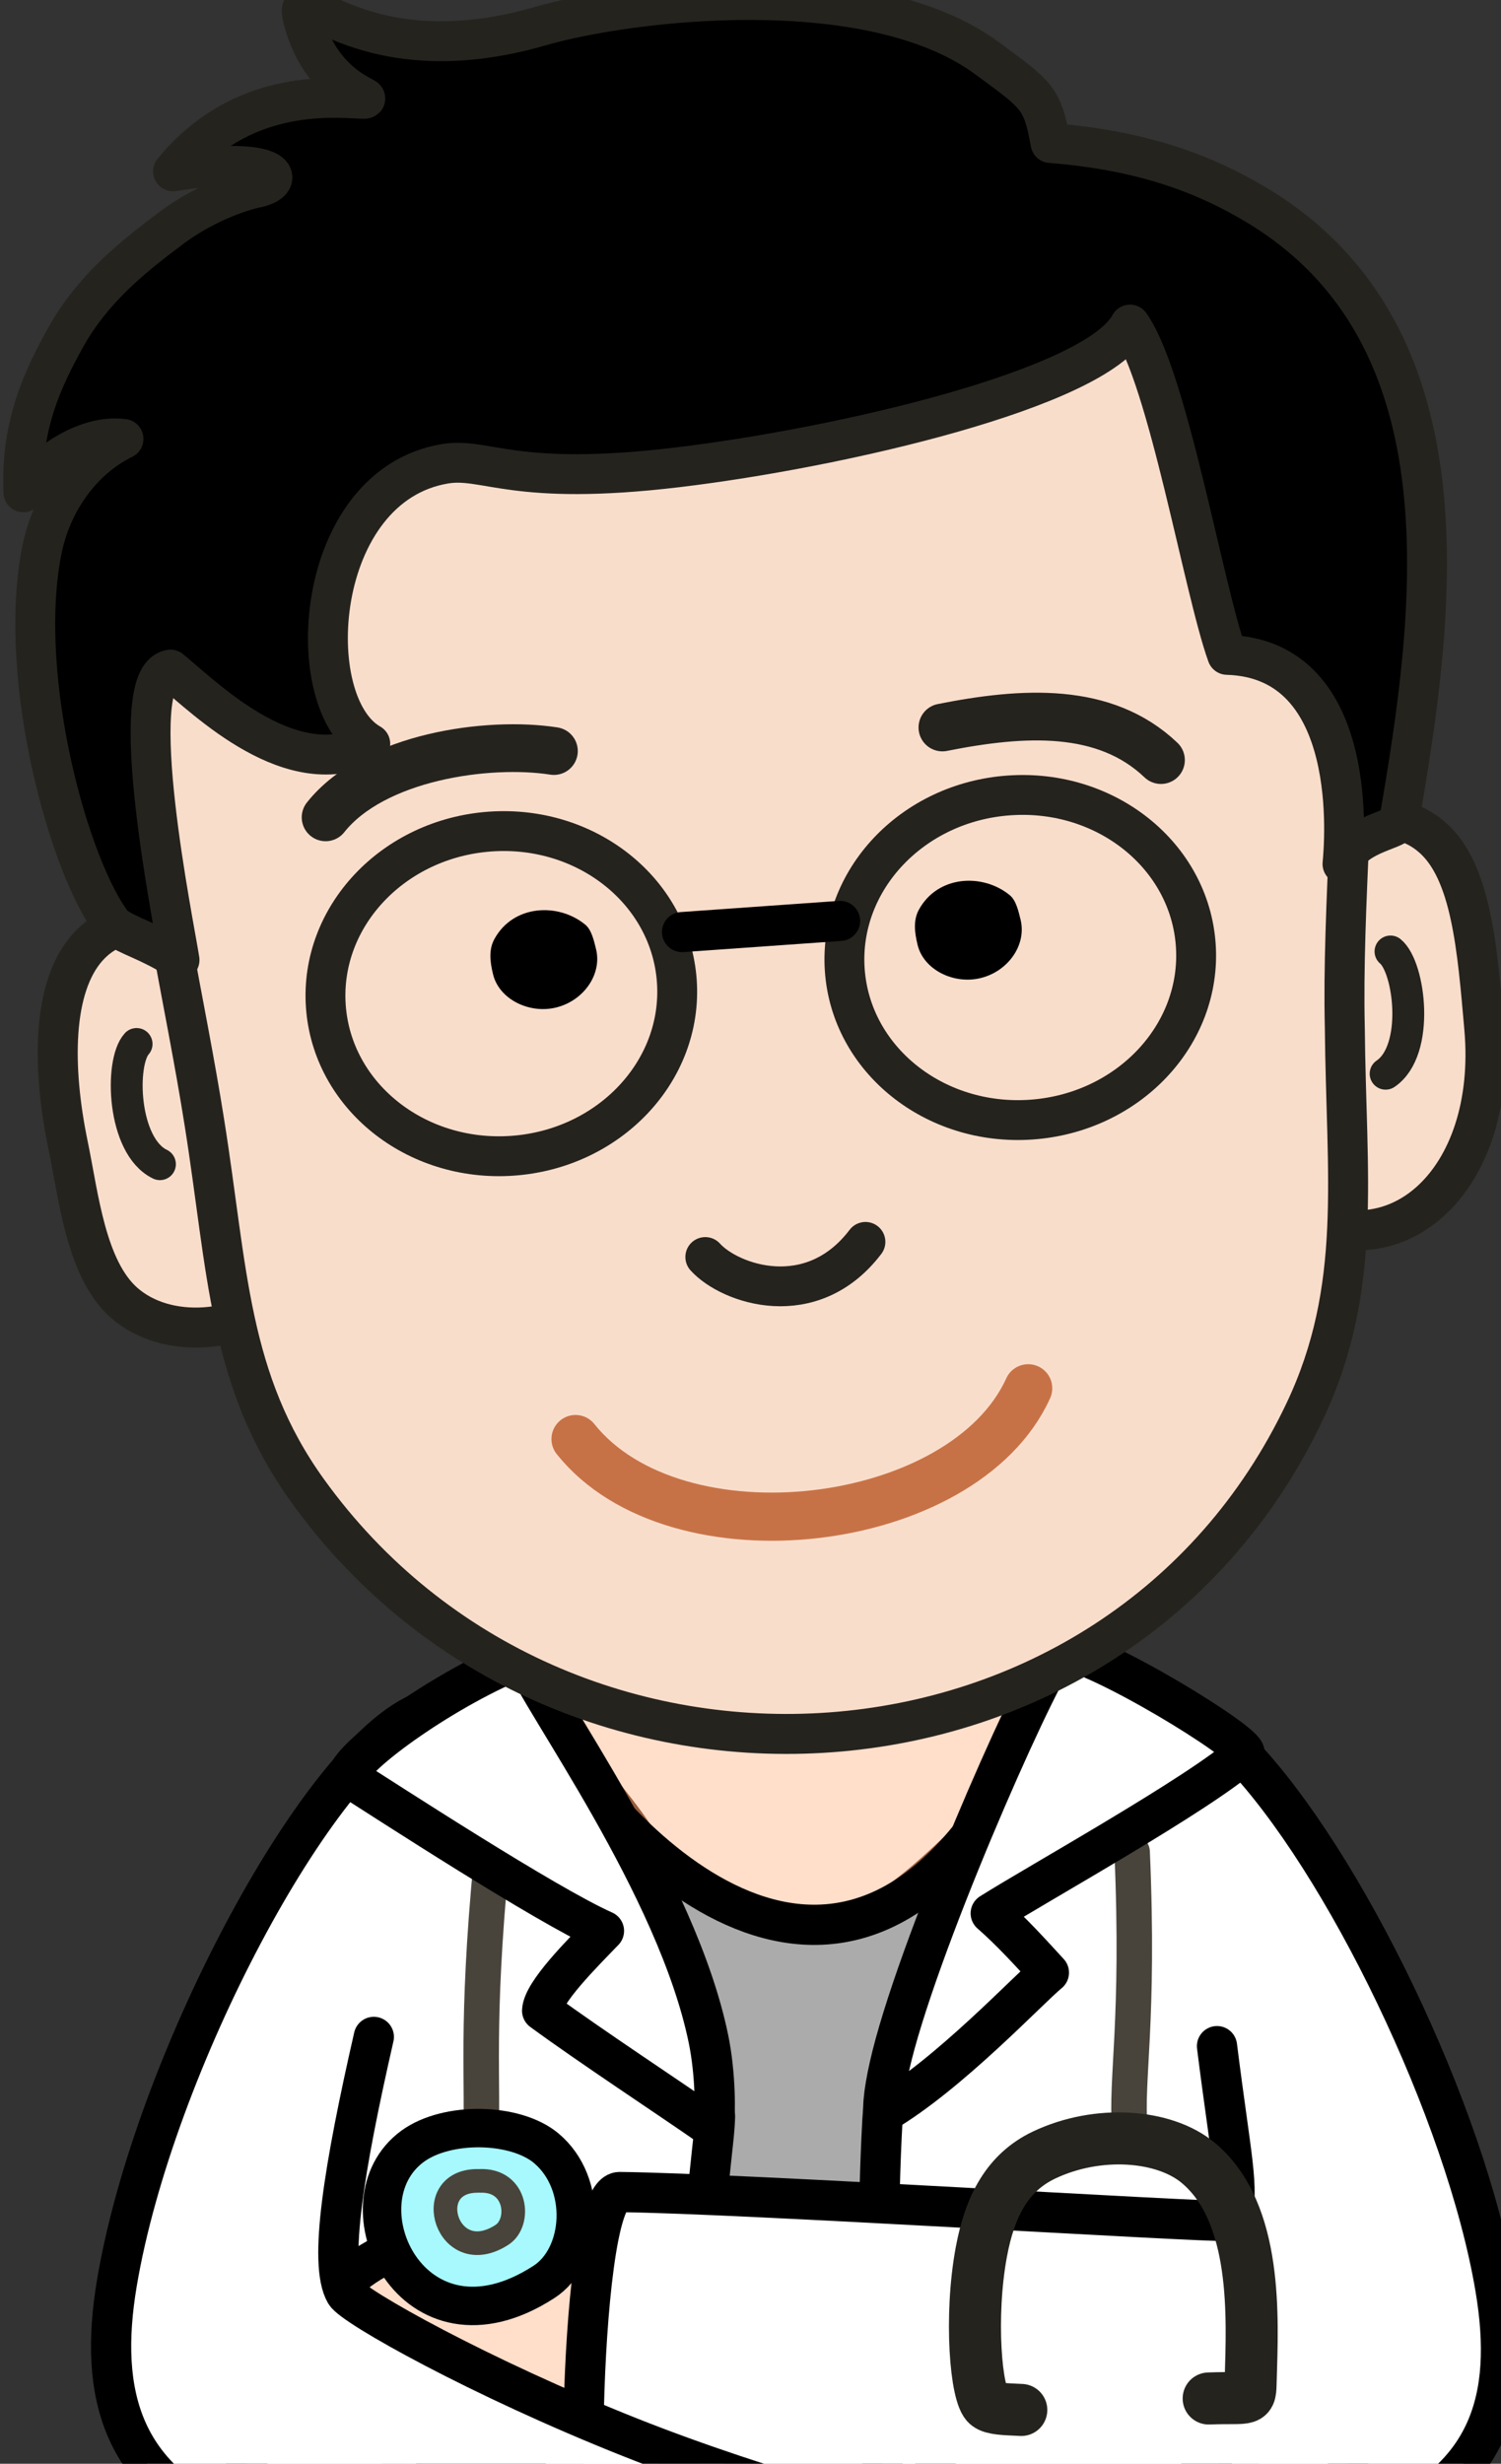 <?xml version="1.0" encoding="utf-8"?>
<svg xmlns="http://www.w3.org/2000/svg" viewBox="966.085 3311.883 147.861 242.647" width="147.861px" height="242.647px">
  <rect x="966.085" y="3311.883" width="147.861" height="242.647" fill="#333333" stroke="none"/>
  <defs>
    <style type="text/css">
	.st0{opacity:0.8;fill:#F0F0F0;}
	.st1{fill:#FFFFFF;}
	.st2{fill:none;stroke:#E51C52;stroke-width:1.597;stroke-miterlimit:10;}
	.st3{fill:none;stroke:#000000;stroke-width:2;stroke-miterlimit:10;}
	.st4{fill:#E51C52;}
	.st5{opacity:0.05;fill:#E51C52;}
	.st6{fill:#FFE54D;}
	.st7{fill:#6ADBC6;}
	.st8{fill:#FF73C0;}
	.st9{fill:#D0D0D0;}
	.st10{fill:#ED4C5C;}
	.st11{fill:#0071B8;}
	.st12{fill:#616466;}
	.st13{fill:#FFCE31;}
	.st14{fill:#C79127;}
	.st15{fill:#94989B;}
	.st16{fill:#66CAF2;}
	.st17{fill:#B0BDC6;}
	.st18{fill:#CAD5DD;}
	.st19{fill:#DFE9EF;}
	.st20{clip-path:url(#SVGID_00000003788647492567396620000012193650055540771981_);}
	.st21{fill-rule:evenodd;clip-rule:evenodd;fill:#FFE1D2;}
	.st22{fill-rule:evenodd;clip-rule:evenodd;fill:#FFFFFF;}
	.st23{fill-rule:evenodd;clip-rule:evenodd;fill:#8DCCDD;}
	.st24{fill:#242424;}
	.st25{fill:#464646;}
	.st26{fill-rule:evenodd;clip-rule:evenodd;fill:#F6CB36;}
	.st27{fill-rule:evenodd;clip-rule:evenodd;}
	.st28{fill:#FF74AB;}
	.st29{clip-path:url(#SVGID_00000089567955497710894950000004564939106291094162_);}
	.st30{fill-rule:evenodd;clip-rule:evenodd;fill:#FFAFDB;}
	.st31{fill-rule:evenodd;clip-rule:evenodd;fill:#FFA5D1;}
	.st32{fill:#E4A374;}
	.st33{fill:#F2846B;}
	.st34{fill:#626262;}
	.st35{fill:#FF3D2B;}
	.st36{clip-path:url(#SVGID_00000072247754958669075860000003563604013372425393_);}
	.st37{fill-rule:evenodd;clip-rule:evenodd;fill:#FF8F71;}
	.st38{fill-rule:evenodd;clip-rule:evenodd;fill:#FF804E;}
	.st39{fill-rule:evenodd;clip-rule:evenodd;fill:#FFBCD3;}
	.st40{clip-path:url(#SVGID_00000044897576142351777560000005580061451103683720_);}
	.st41{fill-rule:evenodd;clip-rule:evenodd;fill:#FFC0DB;}
	.st42{fill:#FF5F49;}
	.st43{clip-path:url(#SVGID_00000037663531149197560620000016902674294341047205_);}
	.st44{fill-rule:evenodd;clip-rule:evenodd;fill:#EA6789;}
	.st45{fill-rule:evenodd;clip-rule:evenodd;fill:#FFDDD2;}
	.st46{fill-rule:evenodd;clip-rule:evenodd;fill:#463124;}
	.st47{clip-path:url(#SVGID_00000093876712289763696530000013491624063632452539_);}
	.st48{fill:#D9816D;}
	.st49{fill:#EEAC95;}
	.st50{fill-rule:evenodd;clip-rule:evenodd;fill:#ADECE4;}
	.st51{clip-path:url(#SVGID_00000060741536368871064450000000748190747862479003_);}
	.st52{fill-rule:evenodd;clip-rule:evenodd;fill:#FFE2D3;}
	.st53{fill:none;stroke:#000000;stroke-width:3.962;stroke-linecap:round;stroke-linejoin:round;stroke-miterlimit:22.926;}
	.st54{fill-rule:evenodd;clip-rule:evenodd;fill:#FFDECA;}
	.st55{fill:none;stroke:#985C3B;stroke-width:3.786;stroke-linecap:round;stroke-linejoin:round;stroke-miterlimit:22.926;}
	.st56{fill-rule:evenodd;clip-rule:evenodd;fill:#454544;}

		.st57{clip-path:url(#SVGID_00000135690378772157544680000008592861349934607804_);fill-rule:evenodd;clip-rule:evenodd;fill:#212121;}
	.st58{fill-rule:evenodd;clip-rule:evenodd;fill:#676155;}
	.st59{fill:none;stroke:#000000;stroke-width:3.962;stroke-miterlimit:22.926;}

		.st60{clip-path:url(#SVGID_00000007392077890153935540000011798188029761511558_);fill-rule:evenodd;clip-rule:evenodd;fill:#212121;}
	.st61{fill-rule:evenodd;clip-rule:evenodd;fill:#ABABAB;}
	.st62{fill-rule:evenodd;clip-rule:evenodd;fill:#232323;}
	.st63{fill:none;stroke:#676155;stroke-width:3.962;stroke-linecap:round;stroke-linejoin:round;stroke-miterlimit:22.926;}
	.st64{fill:none;stroke:#000000;stroke-width:3.962;stroke-linecap:round;stroke-miterlimit:22.926;}
	.st65{fill:none;stroke:#49443B;stroke-width:3.495;stroke-linecap:round;stroke-linejoin:round;stroke-miterlimit:22.926;}
	.st66{fill-rule:evenodd;clip-rule:evenodd;fill:#A7F9FD;}
	.st67{fill:none;stroke:#000000;stroke-width:3.786;stroke-linecap:round;stroke-linejoin:round;stroke-miterlimit:22.926;}
	.st68{fill:none;stroke:#49443B;stroke-width:2.33;stroke-linecap:round;stroke-linejoin:round;stroke-miterlimit:22.926;}
	.st69{fill:none;stroke:#25231E;stroke-width:5.126;stroke-linecap:round;stroke-linejoin:round;stroke-miterlimit:22.926;}
	.st70{fill-rule:evenodd;clip-rule:evenodd;fill:#F9DDCB;}
	.st71{fill:none;stroke:#25231E;stroke-width:3.938;stroke-linecap:round;stroke-miterlimit:22.926;}
	.st72{fill:none;stroke:#25231E;stroke-width:3.939;stroke-linecap:round;stroke-miterlimit:22.926;}
	.st73{fill:none;stroke:#25231E;stroke-width:3.138;stroke-linecap:round;stroke-linejoin:round;stroke-miterlimit:22.926;}
	.st74{fill:none;stroke:#25231E;stroke-width:3.139;stroke-linecap:round;stroke-linejoin:round;stroke-miterlimit:22.926;}
	.st75{fill:none;stroke:#25231E;stroke-width:3.937;stroke-linecap:round;stroke-miterlimit:22.926;}
	.st76{fill:none;stroke:#25231E;stroke-width:3.928;stroke-linecap:round;stroke-linejoin:round;stroke-miterlimit:22.926;}
	.st77{fill:none;stroke:#25231E;stroke-width:3.927;stroke-linecap:round;stroke-linejoin:round;stroke-miterlimit:22.926;}
	.st78{fill:none;stroke:#000000;stroke-width:3.95;stroke-linecap:round;stroke-linejoin:round;stroke-miterlimit:22.926;}
	.st79{fill:none;stroke:#25231E;stroke-width:4.703;stroke-linecap:round;stroke-linejoin:round;stroke-miterlimit:22.926;}
	.st80{fill:none;stroke:#25231E;stroke-width:4.703;stroke-linecap:round;stroke-linejoin:round;stroke-miterlimit:22.926;}
	.st81{fill:none;stroke:#25231E;stroke-width:3.921;stroke-linecap:round;stroke-linejoin:round;stroke-miterlimit:22.926;}
	.st82{fill:none;stroke:#C77246;stroke-width:4.744;stroke-linecap:round;stroke-linejoin:round;stroke-miterlimit:22.926;}
	.st83{clip-path:url(#SVGID_00000016775293371546092900000002987567014225728181_);}

		.st84{clip-path:url(#SVGID_00000151530495823522347790000001813150801217652912_);fill-rule:evenodd;clip-rule:evenodd;fill:#212121;}

		.st85{clip-path:url(#SVGID_00000159471713327028222550000011061486234049569179_);fill-rule:evenodd;clip-rule:evenodd;fill:#212121;}
	.st86{clip-path:url(#SVGID_00000108992935789586809350000010601311867958218941_);}

		.st87{clip-path:url(#SVGID_00000143586364811497997400000014987830311737532333_);fill-rule:evenodd;clip-rule:evenodd;fill:#212121;}

		.st88{clip-path:url(#SVGID_00000070824730279333431960000001740627053997239684_);fill-rule:evenodd;clip-rule:evenodd;fill:#212121;}
	.st89{clip-path:url(#SVGID_00000074430970795564153050000002217589742953714849_);}

		.st90{clip-path:url(#SVGID_00000109741731289495235600000017975313795970905239_);fill-rule:evenodd;clip-rule:evenodd;fill:#212121;}

		.st91{clip-path:url(#SVGID_00000021090089985969369580000015298764592402587041_);fill-rule:evenodd;clip-rule:evenodd;fill:#212121;}
	.st92{clip-path:url(#SVGID_00000004526927032962449650000012296599214677944767_);}

		.st93{clip-path:url(#SVGID_00000181793784863840742230000000963403634937846207_);fill-rule:evenodd;clip-rule:evenodd;fill:#212121;}

		.st94{clip-path:url(#SVGID_00000088128435907882526810000008452392843776641214_);fill-rule:evenodd;clip-rule:evenodd;fill:#212121;}
	.st95{clip-path:url(#SVGID_00000070113327048708011590000008444599769837744828_);}

		.st96{clip-path:url(#SVGID_00000127043297344388553280000005896812187696379547_);fill-rule:evenodd;clip-rule:evenodd;fill:#212121;}

		.st97{clip-path:url(#SVGID_00000067205833948816596680000004138472364054595004_);fill-rule:evenodd;clip-rule:evenodd;fill:#212121;}
	.st98{opacity:0.3;fill:none;stroke:#000000;stroke-miterlimit:10;}
	.st99{fill:none;stroke:#707070;stroke-miterlimit:10;}
	.st100{clip-path:url(#SVGID_00000172441502015638981160000003839626173466597013_);}
	.st101{clip-path:url(#SVGID_00000103951293729007100510000007477648581370459803_);}
	.st102{clip-path:url(#SVGID_00000050657637020267698730000007794497233976850566_);}
	.st103{clip-path:url(#SVGID_00000174591829408416664060000005413568335083643807_);}
	.st104{clip-path:url(#SVGID_00000180338214505715203030000011210933480113110971_);}
	.st105{fill:#FDFEFF;}
	.st106{fill:#F3F3F3;}
	.st107{fill:none;stroke:#000000;stroke-width:5;stroke-miterlimit:10;}
	.st108{clip-path:url(#SVGID_00000093174670025935718900000004200262371505239719_);}
	.st109{clip-path:url(#SVGID_00000131345553559926493210000012372558883472805050_);}
	.st110{opacity:0.2;}
	.st111{fill:#C6C6C6;}
	.st112{fill:#7F7F7F;}
	.st113{opacity:0.8;fill:#939292;}
	.st114{clip-path:url(#SVGID_00000170275066756171548760000003794827903270323860_);}

		.st115{fill-rule:evenodd;clip-rule:evenodd;fill:none;stroke:#242424;stroke-width:5.534;stroke-linecap:round;stroke-linejoin:round;stroke-miterlimit:10;}
	.st116{opacity:0.4;}
	.st117{fill:#FFFFFF;stroke:#3F3F3F;stroke-miterlimit:10;}
	.st118{fill:#FFFFFF;stroke:#3F3F3F;stroke-width:2;stroke-miterlimit:10;}
	.st119{fill:#FFFFFF;stroke:#3F3F3F;stroke-width:0.8;stroke-miterlimit:10;}
	.st120{fill:#D13655;}
	.st121{clip-path:url(#SVGID_00000001645614145499293370000011963422717575814543_);}
	.st122{fill:none;stroke:#A8A8A8;stroke-miterlimit:10;}
	.st123{fill:none;stroke:#000000;stroke-width:1.378;stroke-miterlimit:10;}
	.st124{fill:none;stroke:#000000;stroke-width:1.439;stroke-miterlimit:10;}
	.st125{clip-path:url(#SVGID_00000072965451409974378020000000868710327948758701_);}
	.st126{opacity:0.7;}
	.st127{clip-path:url(#SVGID_00000085954280213685244220000014527844347993614238_);}
	.st128{clip-path:url(#SVGID_00000028309771471314923460000003696619814257554623_);}
	.st129{opacity:0.3;}
	.st130{clip-path:url(#SVGID_00000160170320589839325040000012754120665731856814_);}
	.st131{clip-path:url(#SVGID_00000145755904753650518990000005116092505799524540_);}
	.st132{clip-path:url(#SVGID_00000131331958205791536760000002127501862531401127_);}
	.st133{clip-path:url(#SVGID_00000065065577504918169420000013169645494663246519_);}
	.st134{clip-path:url(#SVGID_00000068647798024654570140000009357037845125757585_);}
	.st135{clip-path:url(#SVGID_00000069369026445231178910000016023766511731348900_);}
	.st136{fill:none;stroke:#EFEFEF;stroke-width:0.991;stroke-miterlimit:10;}
	.st137{fill:none;stroke:#E51C52;stroke-miterlimit:10;}
	.st138{fill:none;stroke:#020202;stroke-miterlimit:10;}
	.st139{opacity:0.9;}
	.st140{fill:#DBDBDB;}
	.st141{opacity:0.6;fill:#FFFFFF;}
	.st142{fill:#FFFFFF;stroke:#646464;stroke-miterlimit:10;}
	.st143{fill:none;stroke:#1E1E1E;stroke-width:0.811;stroke-miterlimit:10;}
	.st144{fill:none;stroke:#000000;stroke-width:0.811;stroke-miterlimit:10;}
	.st145{clip-path:url(#SVGID_00000065779454238800097010000012198490344685555355_);}
	.st146{clip-path:url(#SVGID_00000106829392083777699210000004120409257141701305_);}
	.st147{fill:none;stroke:#000000;stroke-width:2.452;stroke-linejoin:round;stroke-miterlimit:22.926;}
	.st148{fill:none;stroke:#000000;stroke-width:2.452;stroke-linecap:round;stroke-linejoin:round;stroke-miterlimit:22.926;}
	.st149{fill-rule:evenodd;clip-rule:evenodd;fill:#8ECDDE;}
	.st150{fill:none;stroke:#25231E;stroke-width:2.452;stroke-linecap:round;stroke-linejoin:round;stroke-miterlimit:22.926;}
	.st151{fill:none;stroke:#000000;stroke-width:1.803;stroke-linejoin:round;stroke-miterlimit:22.926;}
	.st152{fill:none;stroke:#25231E;stroke-width:2.055;stroke-linecap:round;stroke-linejoin:round;stroke-miterlimit:22.926;}
	.st153{fill:none;stroke:#49443B;stroke-width:2.452;stroke-linecap:round;stroke-linejoin:round;stroke-miterlimit:22.926;}
	.st154{fill:none;stroke:#25231E;stroke-width:1.803;stroke-linecap:round;stroke-linejoin:round;stroke-miterlimit:22.926;}
	.st155{fill:none;stroke:#000000;stroke-width:2.164;stroke-linecap:round;stroke-linejoin:round;stroke-miterlimit:22.926;}
	.st156{fill-rule:evenodd;clip-rule:evenodd;fill:#F7CC36;}
	.st157{fill-rule:evenodd;clip-rule:evenodd;fill:#FFFBDE;}
	.st158{fill:none;stroke:#000000;stroke-width:1.694;stroke-linecap:round;stroke-linejoin:round;stroke-miterlimit:22.926;}
	.st159{fill:none;stroke:#000000;stroke-width:1.803;stroke-linecap:round;stroke-linejoin:round;stroke-miterlimit:22.926;}
	.st160{fill:none;stroke:#FF74AC;stroke-width:2.524;stroke-linecap:round;stroke-linejoin:round;stroke-miterlimit:22.926;}
	.st161{fill:none;stroke:#000000;stroke-width:2.452;stroke-linecap:round;stroke-miterlimit:22.926;}
	.st162{fill-rule:evenodd;clip-rule:evenodd;fill:#FFB0DC;}
	.st163{fill:none;stroke:#000000;stroke-width:2.452;stroke-miterlimit:22.926;}
	.st164{fill-rule:evenodd;clip-rule:evenodd;fill:#FFA6D2;}
	.st165{fill:none;stroke:#E5A474;stroke-width:1.315;stroke-linecap:round;stroke-linejoin:round;stroke-miterlimit:22.926;}
	.st166{fill:none;stroke:#000000;stroke-width:2.74;stroke-linecap:round;stroke-linejoin:round;stroke-miterlimit:22.926;}
	.st167{fill:none;stroke:#F3846B;stroke-width:3.173;stroke-linecap:round;stroke-linejoin:round;stroke-miterlimit:22.926;}
	.st168{fill:none;stroke:#000000;stroke-width:0.548;stroke-miterlimit:22.926;}
	.st169{fill:none;stroke:#676155;stroke-width:1.803;stroke-linecap:round;stroke-linejoin:round;stroke-miterlimit:22.926;}
	.st170{fill:none;stroke:#000000;stroke-width:5.409;stroke-miterlimit:22.926;}
	.st171{fill-rule:evenodd;clip-rule:evenodd;fill:#EB678A;}
	.st172{fill-rule:evenodd;clip-rule:evenodd;fill:#FFDED3;}
	.st173{fill:none;stroke:#000000;stroke-width:1.731;stroke-linecap:round;stroke-linejoin:round;stroke-miterlimit:22.926;}
	.st174{fill-rule:evenodd;clip-rule:evenodd;fill:#472F1D;}

		.st175{clip-path:url(#SVGID_00000087408993735930648840000006729897317083606933_);fill-rule:evenodd;clip-rule:evenodd;fill:#FFFBDE;}
	.st176{fill:none;stroke:#DB816D;stroke-width:1.803;stroke-linecap:round;stroke-linejoin:round;stroke-miterlimit:22.926;}
	.st177{fill:none;stroke:#000000;stroke-width:3.173;stroke-linecap:round;stroke-linejoin:round;stroke-miterlimit:22.926;}
	.st178{fill:none;stroke:#EFAD96;stroke-width:1.803;stroke-linecap:round;stroke-linejoin:round;stroke-miterlimit:22.926;}
	.st179{fill-rule:evenodd;clip-rule:evenodd;fill:#AEEDE5;}
	.st180{fill-rule:evenodd;clip-rule:evenodd;fill:#FF9071;}
	.st181{fill:none;stroke:#49443B;stroke-width:2.164;stroke-linecap:round;stroke-linejoin:round;stroke-miterlimit:22.926;}
	.st182{fill:none;stroke:#25231E;stroke-width:3.173;stroke-linecap:round;stroke-linejoin:round;stroke-miterlimit:22.926;}
	.st183{fill-rule:evenodd;clip-rule:evenodd;fill:#FFBCD4;}
	.st184{fill:none;stroke:#25231E;stroke-width:2.344;stroke-linecap:round;stroke-linejoin:round;stroke-miterlimit:22.926;}

		.st185{clip-path:url(#SVGID_00000078007515909940658280000001915293939782399913_);fill-rule:evenodd;clip-rule:evenodd;fill:#FFC1DC;}
	.st186{fill:none;stroke:#000000;stroke-width:2.885;stroke-linecap:round;stroke-linejoin:round;stroke-miterlimit:22.926;}
	.st187{fill:none;stroke:#FF5F49;stroke-width:3.606;stroke-linecap:round;stroke-miterlimit:22.926;}
	.st188{fill:none;stroke:#985C3B;stroke-width:2.344;stroke-linecap:round;stroke-linejoin:round;stroke-miterlimit:22.926;}

		.st189{clip-path:url(#SVGID_00000085936699385710682180000004427463841377896081_);fill-rule:evenodd;clip-rule:evenodd;fill:#212121;}

		.st190{clip-path:url(#SVGID_00000023248465632559320100000013734132225464717230_);fill-rule:evenodd;clip-rule:evenodd;fill:#212121;}
	.st191{fill:none;stroke:#676155;stroke-width:2.452;stroke-linecap:round;stroke-linejoin:round;stroke-miterlimit:22.926;}
	.st192{fill:none;stroke:#000000;stroke-width:2.344;stroke-linecap:round;stroke-linejoin:round;stroke-miterlimit:22.926;}
	.st193{fill:none;stroke:#49443B;stroke-width:1.442;stroke-linecap:round;stroke-linejoin:round;stroke-miterlimit:22.926;}
	.st194{fill:none;stroke:#25231E;stroke-width:2.437;stroke-linecap:round;stroke-miterlimit:22.926;}
	.st195{fill:none;stroke:#25231E;stroke-width:2.438;stroke-linecap:round;stroke-miterlimit:22.926;}
	.st196{fill:none;stroke:#25231E;stroke-width:1.942;stroke-linecap:round;stroke-linejoin:round;stroke-miterlimit:22.926;}
	.st197{fill:none;stroke:#25231E;stroke-width:1.943;stroke-linecap:round;stroke-linejoin:round;stroke-miterlimit:22.926;}
	.st198{fill:none;stroke:#25231E;stroke-width:2.437;stroke-linecap:round;stroke-miterlimit:22.926;}
	.st199{fill:none;stroke:#25231E;stroke-width:2.431;stroke-linecap:round;stroke-linejoin:round;stroke-miterlimit:22.926;}
	.st200{fill:none;stroke:#25231E;stroke-width:2.431;stroke-linecap:round;stroke-linejoin:round;stroke-miterlimit:22.926;}
	.st201{fill:none;stroke:#000000;stroke-width:2.445;stroke-linecap:round;stroke-linejoin:round;stroke-miterlimit:22.926;}
	.st202{fill:none;stroke:#25231E;stroke-width:2.911;stroke-linecap:round;stroke-linejoin:round;stroke-miterlimit:22.926;}
	.st203{fill:none;stroke:#25231E;stroke-width:2.427;stroke-linecap:round;stroke-linejoin:round;stroke-miterlimit:22.926;}
	.st204{fill:none;stroke:#C77246;stroke-width:2.936;stroke-linecap:round;stroke-linejoin:round;stroke-miterlimit:22.926;}
	.st205{opacity:0.3;fill:none;stroke:#000000;stroke-width:0.981;stroke-miterlimit:10;}
	.st206{fill:none;stroke:#000000;stroke-width:0.929;stroke-miterlimit:10;}
	.st207{fill:#C8C8C8;}
	.st208{fill:none;stroke:#E51C52;stroke-width:1.072;stroke-miterlimit:10;}
	.st209{fill:none;stroke:#E51C52;stroke-width:6.677;stroke-linecap:round;stroke-miterlimit:10;}
	.st210{clip-path:url(#SVGID_00000176738432661664411420000017872582413361927861_);}

		.st211{clip-path:url(#SVGID_00000075878649049108699950000012602750618253841328_);fill-rule:evenodd;clip-rule:evenodd;fill:#212121;}

		.st212{clip-path:url(#SVGID_00000001639441816106894070000017217587151309172115_);fill-rule:evenodd;clip-rule:evenodd;fill:#212121;}
	.st213{clip-path:url(#SVGID_00000147902277218530063270000009912045633415782530_);}
	.st214{clip-path:url(#SVGID_00000139258901773741113860000002812604289060177843_);}
	.st215{fill:none;stroke:#646464;stroke-miterlimit:10;}
	.st216{clip-path:url(#SVGID_00000057112469538511238290000003823846996822189465_);}
	.st217{font-family:'Roboto-Light';}
	.st218{font-size:25.796px;}
	.st219{fill:none;stroke:#1E1E1E;stroke-width:0.78;stroke-miterlimit:10;}
	.st220{fill:none;stroke:#FFFFFF;stroke-miterlimit:10;}
	.st221{clip-path:url(#SVGID_00000173147583925092145390000006073812267182479269_);}
	.st222{clip-path:url(#SVGID_00000125592778046165089470000002499948703258167462_);}
	.st223{clip-path:url(#SVGID_00000141432408200947437870000009064541348052305590_);}
	.st224{font-family:'Roboto-Medium';}
	.st225{font-size:27.42px;}
	.st226{fill:#EBFF2C;}
	.st227{fill-rule:evenodd;clip-rule:evenodd;fill:#F9E2D3;}
	.st228{fill:#322C2B;}
	.st229{fill-rule:evenodd;clip-rule:evenodd;fill:#FDFDFD;}
	.st230{opacity:0.29;}
	.st231{fill-rule:evenodd;clip-rule:evenodd;fill:#322C2B;}
	.st232{fill-rule:evenodd;clip-rule:evenodd;fill:#F2AFDB;}
	.st233{fill-rule:evenodd;clip-rule:evenodd;fill:#F1A5D2;}
	.st234{fill:#E6A573;}
	.st235{fill:#ED836A;}
	.st236{fill:#757475;}
	.st237{fill-rule:evenodd;clip-rule:evenodd;fill:#E93323;}
	.st238{fill-rule:evenodd;clip-rule:evenodd;fill:#F6CD46;}
	.st239{fill-rule:evenodd;clip-rule:evenodd;fill:#AAABAB;}
	.st240{fill-rule:evenodd;clip-rule:evenodd;fill:#8ECEDF;}
	.st241{fill-rule:evenodd;clip-rule:evenodd;fill:#464443;}
	.st242{fill-rule:evenodd;clip-rule:evenodd;fill:#F8DDCB;}
	.st243{fill:#A1664E;}
	.st244{fill-rule:evenodd;clip-rule:evenodd;fill:#5F5D5D;}
	.st245{clip-path:url(#SVGID_00000049179723481740907140000011744995289819190691_);}
	.st246{fill:#8A8A8B;}
	.st247{fill-rule:evenodd;clip-rule:evenodd;fill:#757475;}
	.st248{clip-path:url(#SVGID_00000122708806388054160990000010699471242135169683_);}
	.st249{fill:#A0A0A0;}
	.st250{fill-rule:evenodd;clip-rule:evenodd;fill:#B5B5B6;}
	.st251{fill:#5F5D5D;}
	.st252{fill-rule:evenodd;clip-rule:evenodd;fill:#A8FAFD;}
	.st253{fill:#464443;}
	.st254{fill-rule:evenodd;clip-rule:evenodd;fill:#5878C4;}
	.st255{fill-rule:evenodd;clip-rule:evenodd;fill:#F9E0D1;}
	.st256{fill:#C77347;}
	.st257{fill-rule:evenodd;clip-rule:evenodd;fill:#ED7D4B;}
	.st258{fill-rule:evenodd;clip-rule:evenodd;fill:#EE8D6F;}
	.st259{fill-rule:evenodd;clip-rule:evenodd;fill:#F4BCD4;}
	.st260{fill-rule:evenodd;clip-rule:evenodd;fill:#F4C1DC;}
	.st261{fill:#EB5A45;}
	.st262{fill-rule:evenodd;clip-rule:evenodd;fill:#F2C68B;}
	.st263{fill-rule:evenodd;clip-rule:evenodd;fill:#FBEBCA;}
	.st264{fill-rule:evenodd;clip-rule:evenodd;fill:#EEE45D;}
	.st265{fill-rule:evenodd;clip-rule:evenodd;fill:#FDF9A6;}
	.st266{fill:#EC72AC;}
	.st267{fill-rule:evenodd;clip-rule:evenodd;fill:#EF9670;}
	.st268{fill-rule:evenodd;clip-rule:evenodd;fill:#F8DDD3;}
	.st269{fill-rule:evenodd;clip-rule:evenodd;fill:#583F33;}
	.st270{clip-path:url(#SVGID_00000005951215805644146780000001177475302150972544_);}
	.st271{fill:#DB816D;}
	.st272{fill:#F0AE96;}
	.st273{fill-rule:evenodd;clip-rule:evenodd;fill:#AEEEE6;}
	.st274{fill:none;stroke:#E51C52;stroke-width:7.711;stroke-linecap:round;stroke-miterlimit:10;}
	.st275{clip-path:url(#SVGID_00000054950551246531324940000003710823615002347181_);}
	.st276{clip-path:url(#SVGID_00000093148265540407866360000012033833716041609620_);}
	.st277{clip-path:url(#SVGID_00000117668532859298909870000013058671757576250038_);}
	.st278{clip-path:url(#SVGID_00000007423921953304727460000012125114555699330481_);}
	.st279{clip-path:url(#SVGID_00000118376168651265113420000011280988601062696603_);}
	.st280{clip-path:url(#SVGID_00000039113208727272009860000018320019637984095410_);}
	.st281{clip-path:url(#SVGID_00000031165033760197733750000005611723197208037820_);}
	.st282{clip-path:url(#SVGID_00000109026055774964319360000000870413803839614628_);}
	.st283{fill:none;stroke:#E52C52;stroke-miterlimit:10;}
	.st284{fill:#2C88C6;}
</style>
  </defs>
  <clipPath id="SVGID_00000042016813555736849050000010612707191533856660_">
    <path d="M1128.89,3554.53H735.83 c-18.09,0-32.89-14.8-32.89-32.89V3330.3c0-18.09,14.8-32.89,32.89-32.89h393.06c18.09,0,32.89,14.8,32.89,32.89v191.33 C1161.78,3539.73,1146.98,3554.53,1128.89,3554.53z" style="overflow: visible;"/>
  </clipPath>
  <g style="clip-path:url(#SVGID_00000042016813555736849050000010612707191533856660_);">
    <path class="st52" d="M1076.62,3666c-0.04,0.8,1.13,23.17,10.03,31.29c3.34,3.05-1.66,5.94-4.83,6.24 c-4.8,0.45-29.44,3.52-31.73-2.63c-1.18-3.15,1.27-7.05,1.49-13.02c0.21-5.61,3.17-17.68,3.1-24.76 C1054.64,3658.73,1076.65,3665.41,1076.62,3666z"/>
    <path class="st53" d="M1076.62,3666c-0.04,0.8,1.13,23.17,10.03,31.29c3.34,3.05-1.66,5.94-4.83,6.24 c-4.8,0.45-29.44,3.52-31.73-2.63c-1.18-3.15,1.27-7.05,1.49-13.02c0.21-5.61,3.17-17.68,3.1-24.76 C1054.64,3658.73,1076.65,3665.41,1076.62,3666z"/>
    <path class="st52" d="M1003.2,3663.58c-0.04,0.8-2.27,21.87-11.89,29.14c-3.61,2.73,1.11,6.07,4.24,6.66 c4.74,0.89,28.99,6.21,31.84,0.3c1.46-3.03,0-7.38,0.32-13.34c0.3-5.6,0.96-12.94,1.69-19.98 C1029.85,3661.99,1003.22,3662.99,1003.2,3663.58z"/>
    <path class="st53" d="M1003.2,3663.58c-0.04,0.8-2.27,21.87-11.89,29.14c-3.61,2.73,1.11,6.07,4.24,6.66 c4.74,0.89,28.99,6.21,31.84,0.3c1.46-3.03,0-7.38,0.32-13.34c0.3-5.6,0.96-12.94,1.69-19.98 C1029.85,3661.99,1003.22,3662.99,1003.2,3663.58z"/>
    <path class="st54" d="M1022.02,3473.17c-10.8,0.5,2.54,13.21,6.77,19.76c3.94,6.11,12.3,11.16,17.26,10.2 c6.29-1.21,11.66-6.45,14.74-9.36c6.38-6.03,12.59-18.18,9.4-20.86C1063.37,3467.2,1036.56,3470.08,1022.02,3473.17z"/>
    <path class="st55" d="M1022.02,3473.17c-10.8,0.5,2.54,13.21,6.77,19.76c3.94,6.11,12.3,11.16,17.26,10.2 c6.29-1.21,11.66-6.45,14.74-9.36c6.38-6.03,12.59-18.18,9.4-20.86C1063.37,3467.2,1036.56,3470.08,1022.02,3473.17z"/>
    <path class="st56" d="M1088.25,3698.66c2.15,2.95,4.88,4.44,6.96,5.79c5.57,3.59,9.57,7.66,4.31,12.51 c-3.57,3.3-23.46,5.16-33.46,2.05c-8.74-2.72-17.15-5.74-17.87-7.85c-1.25-3.66-1.12-21.57,0.98-19.15 c1.74,2,2.82,4.27,9.74,3.29c2.95-0.42,5.9-2.72,14.17-3.64C1084.97,3690.32,1086.24,3694.28,1088.25,3698.66"/>
    <g>
      <defs>
        <path id="SVGID_00000063618022822002825950000008373436188293951403_" d="M1088.25,3698.66c2.15,2.95,4.88,4.44,6.96,5.79 c5.57,3.59,9.57,7.66,4.31,12.51c-3.57,3.3-23.46,5.16-33.46,2.05c-8.74-2.72-17.15-5.74-17.87-7.85 c-1.25-3.66-1.12-21.57,0.98-19.15c1.74,2,2.82,4.27,9.74,3.29c2.95-0.42,5.9-2.72,14.17-3.64 C1084.97,3690.32,1086.24,3694.28,1088.25,3698.66"/>
      </defs>
      <clipPath id="SVGID_00000083807651590586878320000008261343941325568697_">
        <path d="M1088.25,3698.66c2.15,2.95,4.88,4.44,6.96,5.79 c5.57,3.59,9.57,7.66,4.31,12.51c-3.57,3.3-23.46,5.16-33.46,2.05c-8.74-2.72-17.15-5.74-17.87-7.85 c-1.25-3.66-1.12-21.57,0.98-19.15c1.74,2,2.82,4.27,9.74,3.29c2.95-0.42,5.9-2.72,14.17-3.64 C1084.97,3690.32,1086.24,3694.28,1088.25,3698.66" style="overflow: visible;"/>
      </clipPath>
      <path style="clip-path:url(#SVGID_00000083807651590586878320000008261343941325568697_);fill-rule:evenodd;clip-rule:evenodd;fill:#212121;" d=" M1048.17,3703.14c3.95-0.99,11.16,5.66,14.05,7.33c7.96,4.59,31.82,1.22,35.25-1.9c8.63-7.83,23.06,9.26-22,14.58 c-4.8,0.57-19.77-0.44-22.14-4.03c-2.24-3.41-2.24-5.52-6.39-8.47c-1.52-1.08-2.55-5.55,0.94-7.2 C1048.04,3703.37,1048.07,3703.17,1048.17,3703.14"/>
    </g>
    <path class="st53" d="M1088.25,3698.66c2.15,2.95,4.88,4.44,6.96,5.79c5.57,3.59,9.57,7.66,4.31,12.51 c-3.57,3.3-23.46,5.16-33.46,2.05c-8.74-2.72-17.15-5.74-17.87-7.85c-1.25-3.66-1.12-21.57,0.98-19.15 c1.74,2,2.82,4.27,9.74,3.29c2.95-0.42,5.9-2.72,14.17-3.64C1084.97,3690.32,1086.24,3694.28,1088.25,3698.66z"/>
    <path class="st58" d="M997.24,3710.24c2.4,0.09,32.35,1.73,32.43-2.29c0.18-9.16,7.05-11.91-13.92-9.66 c-3.04,0.33-10.74-0.93-18.65,0.88C983.26,3702.33,970.94,3709.25,997.24,3710.24z"/>
    <path class="st59" d="M997.24,3710.24c2.4,0.09,32.35,1.73,32.43-2.29c0.18-9.16,7.05-11.91-13.92-9.66 c-3.04,0.33-10.74-0.93-18.65,0.88C983.26,3702.33,970.94,3709.25,997.24,3710.24z"/>
    <path class="st56" d="M992.3,3689.12c-3.82,2.65-8.23,7.01-12.25,8.98c-3.85,1.89-7.46,3.3-10.7,5.31 c-4.52,2.86-4.53,9.06,1.12,11.03c15.37,3.74,33.89-1.37,43.79-2.01c5.46-0.09,11.96-0.38,15.42-2.24 c3.42-1.81,0.58-19.03-0.18-19.06c-3.85,2.36-23.12,6.61-24.6,3.35C1003.05,3690.39,997.56,3689.15,992.3,3689.12"/>
    <g>
      <defs>
        <path id="SVGID_00000063592445894842114660000003233046085064829105_" d="M992.3,3689.12c-3.82,2.65-8.23,7.01-12.25,8.98 c-3.85,1.89-7.46,3.3-10.7,5.31c-4.52,2.86-4.53,9.06,1.12,11.03c15.37,3.74,33.89-1.37,43.79-2.01 c5.46-0.09,11.96-0.38,15.42-2.24c3.42-1.81,0.58-19.03-0.18-19.06c-3.85,2.36-23.12,6.61-24.6,3.35 C1003.05,3690.39,997.56,3689.15,992.3,3689.12"/>
      </defs>
      <clipPath id="SVGID_00000057131223207347334470000009883102886396829835_">
        <path d="M992.3,3689.12c-3.82,2.65-8.23,7.01-12.25,8.98 c-3.85,1.89-7.46,3.3-10.7,5.31c-4.52,2.86-4.53,9.06,1.12,11.03c15.37,3.74,33.89-1.37,43.79-2.01 c5.46-0.09,11.96-0.38,15.42-2.24c3.42-1.81,0.58-19.03-0.18-19.06c-3.85,2.36-23.12,6.61-24.6,3.35 C1003.05,3690.39,997.56,3689.15,992.3,3689.12" style="overflow: visible;"/>
      </clipPath>
      <path style="clip-path:url(#SVGID_00000057131223207347334470000009883102886396829835_);fill-rule:evenodd;clip-rule:evenodd;fill:#212121;" d=" M967.17,3704.85c1.73-0.48,1.98-1.13,2.44-0.54c10.17,12.81,43.71,0.08,51.24-0.64c4.31-0.41,8.76-1.11,11.39-4.08 c4.45-5.02,6.84,8.9,4.48,14.34c-2.66,6.14-0.65,4.2-11.56,7.31c-5.84,1.67-33.62,5.13-38.95,2.98 c-17.39-7.01-21.71-2.16-19.47-19.13C966.76,3704.9,966.95,3704.91,967.17,3704.85"/>
    </g>
    <path class="st53" d="M992.3,3689.12c-3.82,2.65-8.23,7.01-12.25,8.98c-3.85,1.89-7.46,3.3-10.7,5.31 c-4.52,2.86-4.53,9.06,1.12,11.03c15.37,3.74,33.89-1.37,43.79-2.01c5.46-0.09,11.96-0.38,15.42-2.24 c3.42-1.81,0.58-19.03-0.18-19.06c-3.85,2.36-23.12,6.61-24.6,3.35C1003.05,3690.39,997.56,3689.15,992.3,3689.12z"/>
    <path class="st61" d="M1020.44,3482.49c0-6.28-22.06,73.62-12.48,93.47c2.09,4.32,79.6,2.13,80.4-1.25 c3.55-15.06-8.66-65.92-9.62-76.52c-0.02-0.26-5.01-26.78-12-13.37C1048.63,3519.51,1024.66,3490.42,1020.44,3482.49z"/>
    <path class="st59" d="M1020.44,3482.49c0-6.28-22.06,73.62-12.48,93.47c2.09,4.32,79.6,2.13,80.4-1.25 c3.55-15.06-8.66-65.92-9.62-76.52c-0.02-0.26-5.01-26.78-12-13.37C1048.63,3519.51,1024.66,3490.42,1020.44,3482.49z"/>
    <path class="st62" d="M1092.43,3697.6c-2.64,1.74-10.73-7.09-25.35-4.95c-16.75,2.45-19.2,16.62-22.02,12.92 c-0.28-6.26,3.49-75.55,3.58-98.89c-1.26-10.87-6.08-5.23-7.32-3.22c-3,12.37-9.24,91.43-8.75,99.94 c-4.89,3.47-17.95-4.05-30.01-7.06c-12.55-3.13-20.82,0.24-20.67-2.25c1.58-3.68,5.68-4.96,6.64-8.87 c5.97-24.33,15.57-82.9,18.67-111.63c6.27,0.45,31.66,4.75,50.03,3.41c11.64-0.85,21.66-4.72,32.01-7.11 c0.63-0.18-3.25,72.08-1.54,107C1088.22,3687.06,1092.63,3696.89,1092.43,3697.6z"/>
    <path class="st53" d="M1092.43,3697.6c-2.64,1.74-10.73-7.09-25.35-4.95c-16.75,2.45-19.2,16.62-22.02,12.92 c-0.28-6.26,3.49-75.55,3.58-98.89c-1.26-10.87-6.08-5.23-7.32-3.22c-3,12.37-9.24,91.43-8.75,99.94 c-4.89,3.47-17.95-4.05-30.01-7.06c-12.55-3.13-20.82,0.24-20.67-2.25c1.58-3.68,5.68-4.96,6.64-8.87 c5.97-24.33,15.57-82.9,18.67-111.63c6.27,0.45,31.66,4.75,50.03,3.41c11.64-0.85,21.66-4.72,32.01-7.11 c0.63-0.18-3.25,72.08-1.54,107C1088.22,3687.06,1092.63,3696.89,1092.43,3697.6z"/>
    <path class="st22" d="M1057.26,3645.98c0.04-32.15-6.14-91.12-4.25-125.25c0.84-14.23,12.68-27.16,17.51-43.1 c1.17-1.59,1.45-4.15,5.28-0.98c7.93,6.56,12.24,23.65,15.97,36.73c10.04,35.13,12.5,116.91,11.82,129.99 C1099.92,3645.37,1083.48,3645.55,1057.26,3645.98 M1023.06,3487.37c7.63,11.75,12.06,19.96,13.46,32.92 c-0.04,1.34-0.18,2.4-0.3,3.53l-12.86,122.21c-26.17,0.43-40.23-2.21-44.51-5.06c0.64-3.01,3.82-53.58,12.27-89.62 c6.19-26.43,9.75-56.96,17.37-67.63C1013.86,3476.22,1019.66,3480.14,1023.06,3487.37z"/>
    <g>
      <defs>
        <path id="SVGID_00000102519443242679524090000010486057323584054457_" d="M1057.26,3645.98 c0.04-32.15-6.14-91.12-4.25-125.25c0.84-14.23,12.68-27.16,17.51-43.1c1.17-1.59,1.45-4.15,5.28-0.98 c7.93,6.56,12.24,23.65,15.97,36.73c10.04,35.13,12.5,116.91,11.82,129.99C1099.92,3645.37,1083.48,3645.55,1057.26,3645.98 M1023.06,3487.37c7.63,11.75,12.06,19.96,13.46,32.92c-0.04,1.34-0.18,2.4-0.3,3.53l-12.86,122.21 c-26.17,0.43-40.23-2.21-44.51-5.06c0.64-3.01,3.82-53.58,12.27-89.62c6.19-26.43,9.75-56.96,17.37-67.63 C1013.86,3476.22,1019.66,3480.14,1023.06,3487.37z"/>
      </defs>
    </g>
    <path class="st53" d="M1057.26,3645.98c0.04-32.15-6.14-91.12-4.25-125.25c0.84-14.23,12.68-27.16,17.51-43.1 c1.17-1.59,1.45-4.15,5.28-0.98c7.93,6.56,12.24,23.65,15.97,36.73c10.04,35.13,12.5,116.91,11.82,129.99 C1099.92,3645.37,1083.48,3645.55,1057.26,3645.98z M1023.06,3487.37c7.63,11.75,12.06,19.96,13.46,32.92 c-0.04,1.34-0.18,2.4-0.3,3.53l-12.86,122.21c-26.17,0.43-40.23-2.21-44.51-5.06c0.64-3.01,3.82-53.58,12.27-89.62 c6.19-26.43,9.75-56.96,17.37-67.63C1013.86,3476.22,1019.66,3480.14,1023.06,3487.37z"/>
    <line class="st63" x1="1077.48" y1="3589.28" x2="1096.92" y2="3586.17"/>
    <line class="st63" x1="1010.79" y1="3589.31" x2="989.84" y2="3584.88"/>
    <path class="st54" d="M1058.23,3570.1c12.76,1.99,44.05-5.09,20.01-21.65c-7.19-4.95-20.01,2-20.01,6.2 C1058.23,3556.93,1056.63,3569.85,1058.23,3570.1z"/>
    <path class="st64" d="M1058.23,3570.1c12.76,1.99,44.05-5.09,20.01-21.65c-7.19-4.95-20.01,2-20.01,6.2 C1058.23,3556.93,1056.63,3569.85,1058.23,3570.1z"/>
    <path class="st54" d="M1026.96,3530.49c-12.76-1.99-44.05,5.09-20.01,21.65c7.19,4.95,20.01-2,20.01-6.2 C1026.96,3543.66,1028.57,3530.74,1026.96,3530.49z"/>
    <path class="st64" d="M1026.96,3530.49c-12.76-1.99-44.05,5.09-20.01,21.65c7.19,4.95,20.01-2,20.01-6.2 C1026.96,3543.66,1028.57,3530.74,1026.96,3530.49z"/>
    <path class="st22" d="M1023.97,3557.74c-0.91,1.86-0.52-30.24,3.16-29.98c11.39,0.82,58.81,6,59.78,3.29 c1.78-4.96,1.42-19.77-3.99-33.33c-3.5-8.77-6.88-15.55-6.1-16.52c11.78-6.25,32.16,30.33,36.4,55.51 c1.87,11.1-0.6,19.18-11.14,23.75C1084.43,3568.11,1041.04,3559.51,1023.97,3557.74"/>
    <path class="st22" d="M1060.62,3570.21c0.91,1.86,6.11-8.28,2.42-8.33c-12.04-0.16-61.43-21.7-62.93-24.17 c-2.99-4.96,1.83-25.82,7.24-39.38c3.5-8.77,7.58-15.04,6.81-16.01c-1.08-0.93-7.17-0.47-7.98-0.98 c-12.88,4.47-24.97,33.93-28.58,55.37c-1.87,11.1,0.6,19.18,11.14,23.75C1006.39,3568.11,1043.55,3571.97,1060.62,3570.21"/>
    <path class="st53" d="M1088.23,3484.47c10.21,10.62,22.25,35.46,25.16,52.76c1.87,11.1-0.75,18.72-11.32,23.22 c-8.43,3.59-22.45,3.6-36.69,2.42 M1023.6,3548.95c0.22-8.92,1.23-21.21,3.53-21.18c12.07,0.13,56.38,2.93,60.25,2.86 c0.8-3.44,0.01-5.91-1.41-17.23"/>
    <path class="st53" d="M1007.32,3480.63c-10.06,4.47-26.11,34.64-29.72,56.09c-1.87,11.1,0.61,19.18,11.14,23.75 c17.64,7.65,55.3,12.39,72.25,11.24c1.03-1.97,3.44-9.16,2.57-9.3c-6.39-1.01-22.17-5.23-35.39-10.48 c-14.84-5.9-27.29-12.89-28.06-14.21c-1.68-2.9-0.13-12.4,2.8-25.23"/>
    <path class="st65" d="M1013.43,3522.84c0.31-5.83-0.5-11.34,1.06-27.68"/>
    <path class="st66" d="M1006.73,3523.26c-7.55,5.52-0.04,21.76,12.94,13.36c3.89-2.52,4.38-9.68,0.22-13.17 C1016.83,3520.9,1010.11,3520.79,1006.73,3523.26z"/>
    <path class="st67" d="M1006.73,3523.26c-7.55,5.52-0.04,21.76,12.94,13.36c3.89-2.52,4.38-9.68,0.22-13.17 C1016.83,3520.9,1010.11,3520.79,1006.73,3523.26z"/>
    <path class="st68" d="M1013.12,3526.67c-5.66,0-3,8.82,2.42,5.31c1.87-1.21,1.5-5.46-2.19-5.31 C1013.19,3526.68,1013.33,3526.67,1013.12,3526.67z"/>
    <path class="st22" d="M1017.69,3475.06c-7.46,2.89-16.98,9.68-17.38,11.78c3.81,2.42,19.51,12.65,25.27,15.21 c-2.16,2.24-6.01,6.06-6.09,7.86c4.92,3.6,12.23,8.39,16.83,11.59c0.3-1.25,0.25-5.42-0.44-8.78 C1032.79,3497.6,1019.37,3479.43,1017.69,3475.06z"/>
    <path class="st53" d="M1017.69,3475.06c-7.46,2.89-16.98,9.68-17.38,11.78c3.81,2.42,19.51,12.65,25.27,15.21 c-2.16,2.24-6.01,6.06-6.09,7.86c4.92,3.6,12.23,8.39,16.83,11.59c0.3-1.25,0.25-5.42-0.44-8.78 C1032.79,3497.6,1019.37,3479.43,1017.69,3475.06z"/>
    <path class="st65" d="M1077.38,3521.46c-0.41-4.78,0.95-10.47,0.23-27.18"/>
    <path class="st69" d="M1066.69,3549.23c-1.74-0.08-2.79-0.1-3.32-0.5c-1.16-0.87-1.79-8.72-0.62-15.03 c0.85-4.61,2.61-7.86,6.15-9.56c5.32-2.54,11.87-2.05,15.23,0.76c5.9,4.93,5.33,15.32,5.16,21.37 c-0.06,2.25,0.06,1.67-4.14,1.83"/>
    <path class="st22" d="M1070.52,3474.28c3.68,0.23,18.45,9.27,18.17,10.29c-4.46,3.97-20.2,12.72-25.01,15.75 c2.02,1.76,3.99,3.94,5.73,5.84c-1.97,1.61-9.8,9.98-16.3,13.8c-0.1-1.27,0.32-3.74,1.15-6.79 C1057.87,3500.02,1069.15,3475.02,1070.52,3474.28z"/>
    <path class="st53" d="M1070.52,3474.28c3.68,0.23,18.45,9.27,18.17,10.29c-4.46,3.97-20.2,12.72-25.01,15.75 c2.02,1.76,3.99,3.94,5.73,5.84c-1.97,1.61-9.8,9.98-16.3,13.8c-0.1-1.27,0.32-3.74,1.15-6.79 C1057.87,3500.02,1069.15,3475.02,1070.52,3474.28z"/>
    <path class="st70" d="M1098.38,3393.23c3.78-1.32,6.65-0.74,8.77,1.1c3.89,3.36,4.46,10.99,5.15,18.83 c1.32,15.1-8.92,24.25-19.21,17.8C1085.43,3425.88,1088.2,3396.36,1098.38,3393.23z"/>
    <path class="st71" d="M1098.38,3393.23c3.78-1.32,6.65-0.74,8.77,1.1c3.89,3.36,4.46,10.99,5.15,18.83 c1.32,15.1-8.92,24.25-19.21,17.8C1085.43,3425.88,1088.2,3396.36,1098.38,3393.23z"/>
    <path class="st70" d="M983.2,3402.82c-3.96-0.63-6.71,0.35-8.51,2.39c-3.46,3.91-3.51,11.73-1.88,19.56 c1.03,4.98,1.75,12.1,5.49,15.41c4.2,3.7,11.65,3.09,16.43-1.03C1001.44,3432.88,993.77,3404.23,983.2,3402.82z"/>
    <path class="st72" d="M983.2,3402.82c-3.96-0.63-6.71,0.35-8.51,2.39c-3.46,3.91-3.51,11.73-1.88,19.56 c1.03,4.98,1.75,12.1,5.49,15.41c4.2,3.7,11.65,3.09,16.43-1.03C1001.44,3432.88,993.77,3404.23,983.2,3402.82z"/>
    <path class="st73" d="M1103.06,3405.59c1.9,1.56,2.92,9.74-0.48,12.04"/>
    <path class="st74" d="M979.54,3414.7c-1.65,1.82-1.4,10.06,2.3,11.84"/>
    <path class="st70" d="M996.39,3458.69c-7.86-10.92-7.86-21.81-10.17-36.26c-3.67-23.32-12.93-54.21,1.07-67.01 c12.56-11.48,34.82-9.54,49-10.57c14.15-1.34,39.32-11.11,53-1.17c15.21,11.05,8.71,46.07,9.27,69.38 c0.13,14.63,1.8,25.67-3.95,37.82C1076.08,3490,1021.4,3493.43,996.39,3458.69"/>
    <g>
      <defs>
        <path id="SVGID_00000096054139869210869620000016316682895401000361_" d="M996.39,3458.69 c-7.86-10.92-7.86-21.81-10.17-36.26c-3.67-23.32-12.93-54.21,1.07-67.01c12.56-11.48,34.82-9.54,49-10.57 c14.15-1.34,39.32-11.11,53-1.17c15.21,11.05,8.71,46.07,9.27,69.38c0.13,14.63,1.8,25.67-3.95,37.82 C1076.08,3490,1021.4,3493.43,996.39,3458.69"/>
      </defs>
    </g>
    <path class="st75" d="M996.39,3458.7c-7.86-10.92-7.86-21.81-10.17-36.26c-3.67-23.32-12.93-54.21,1.07-67.01 c12.56-11.48,34.82-9.54,49-10.57c14.15-1.34,39.32-11.11,53-1.17c15.21,11.05,8.71,46.07,9.27,69.38 c0.13,14.63,1.8,25.67-3.95,37.82C1076.07,3490.01,1021.4,3493.44,996.39,3458.7z"/>
    <path class="st27" d="M983.77,3406.43c-3.32-2.04-4.75-2.21-6.49-3.39c-4.35-5.55-9.5-24.16-7.12-36.73 c1.01-5.34,4.3-9.36,8.09-11.2c-3.9-0.51-8.2,2.79-9.86,5.26c-0.28-6.59,1.88-11.12,4.13-15.2c2.67-4.82,6.59-7.95,10.46-10.85 c3.05-2.28,6.51-3.56,8.4-3.95c3.03-0.63,2.24-3.27-8.25-1.61c6.67-8.14,15.49-7.28,18.55-7.15c1.93,0.08-3.8-0.56-5.71-7.72 c-1.32-4.97,5.15,5.84,23.37,0.56c8.66-2.51,32.37-5.39,43.98,3.17c4.92,3.63,5.44,3.85,6.25,8.35 c9.03,0.71,15.13,3.02,20.22,6.06c21.58,12.88,17.6,40.55,14.09,60.88c-0.48,0.78-4.7,1.21-5.55,4.06 c0.16-1.67,1.9-20.2-11.35-20.59c-2.32-6.44-5.84-27.32-9.57-32.53c-3.35,6.31-28.52,12.14-44.58,14.06 c-16.22,1.94-18.81-1.02-22.9-0.35c-13.02,2.17-14.33,23.62-7.36,27.58c-7.72,3.97-16.01-4.27-19.68-7.31 C978.2,3378.52,983.3,3403.28,983.77,3406.43z"/>
    <path class="st76" d="M983.77,3406.43c-3.32-2.04-4.75-2.21-6.49-3.39c-4.35-5.55-9.5-24.16-7.12-36.73 c1.01-5.34,4.3-9.36,8.09-11.2c-3.9-0.51-8.2,2.79-9.86,5.26c-0.28-6.59,1.88-11.12,4.13-15.2c2.67-4.82,6.59-7.95,10.46-10.85 c3.05-2.28,6.51-3.56,8.4-3.95c3.03-0.63,2.24-3.27-8.25-1.61c6.67-8.14,15.49-7.28,18.55-7.15c1.93,0.08-3.8-0.56-5.71-7.72 c-1.32-4.97,5.15,5.84,23.37,0.56c8.66-2.51,32.37-5.39,43.98,3.17c4.92,3.63,5.44,3.85,6.25,8.35 c9.03,0.71,15.13,3.02,20.22,6.06c21.58,12.88,17.6,40.55,14.09,60.88c-0.48,0.78-4.7,1.21-5.55,4.06 c0.16-1.67,1.9-20.2-11.36-20.59c-2.32-6.44-5.84-27.32-9.57-32.53c-3.35,6.31-28.52,12.14-44.58,14.06 c-16.22,1.94-18.81-1.02-22.9-0.35c-13.02,2.17-14.33,23.62-7.36,27.58c-7.72,3.97-16.01-4.27-19.68-7.31 C978.2,3378.52,983.3,3403.28,983.77,3406.43z"/>
    <path class="st77" d="M1014.38,3393.78c9.55-0.67,17.78,5.94,18.38,14.76c0.6,8.82-6.65,16.5-16.2,17.17 c-9.55,0.67-17.78-5.94-18.38-14.76C997.58,3402.14,1004.83,3394.45,1014.38,3393.78z"/>
    <path class="st77" d="M1065.5,3390.22c9.55-0.67,17.78,5.94,18.38,14.76c0.6,8.82-6.65,16.5-16.2,17.17 c-9.55,0.67-17.78-5.94-18.38-14.76C1048.7,3398.57,1055.95,3390.88,1065.5,3390.22z"/>
    <line class="st78" x1="1033.27" y1="3403.68" x2="1048.84" y2="3402.58"/>
    <path class="st79" d="M998.16,3392.38c4.76-5.99,16.02-7.54,22.49-6.53"/>
    <path class="st80" d="M1080.45,3386.74c-5.53-5.27-13.55-4.8-21.53-3.21"/>
    <path class="st27" d="M1014.78,3404.38c-0.55,1.01-0.44,2.19-0.12,3.48c0.6,2.44,3.59,3.93,6.28,3.23 c2.69-0.7,4.46-3.29,3.86-5.73c-0.21-0.86-0.45-1.91-1.06-2.41C1021.09,3400.77,1016.64,3400.96,1014.78,3404.38"/>
    <path class="st27" d="M1056.6,3401.48c-0.55,1.01-0.44,2.19-0.12,3.48c0.6,2.44,3.59,3.93,6.28,3.23 c2.69-0.7,4.46-3.29,3.86-5.73c-0.21-0.86-0.45-1.91-1.06-2.41C1062.91,3397.87,1058.46,3398.07,1056.6,3401.48"/>
    <path class="st81" d="M1035.56,3435.68c2.41,2.67,10.47,5.49,15.78-1.49"/>
    <path class="st82" d="M1022.78,3453.61c9.89,12.4,38.25,8.99,44.59-5"/>
  </g>
</svg>
